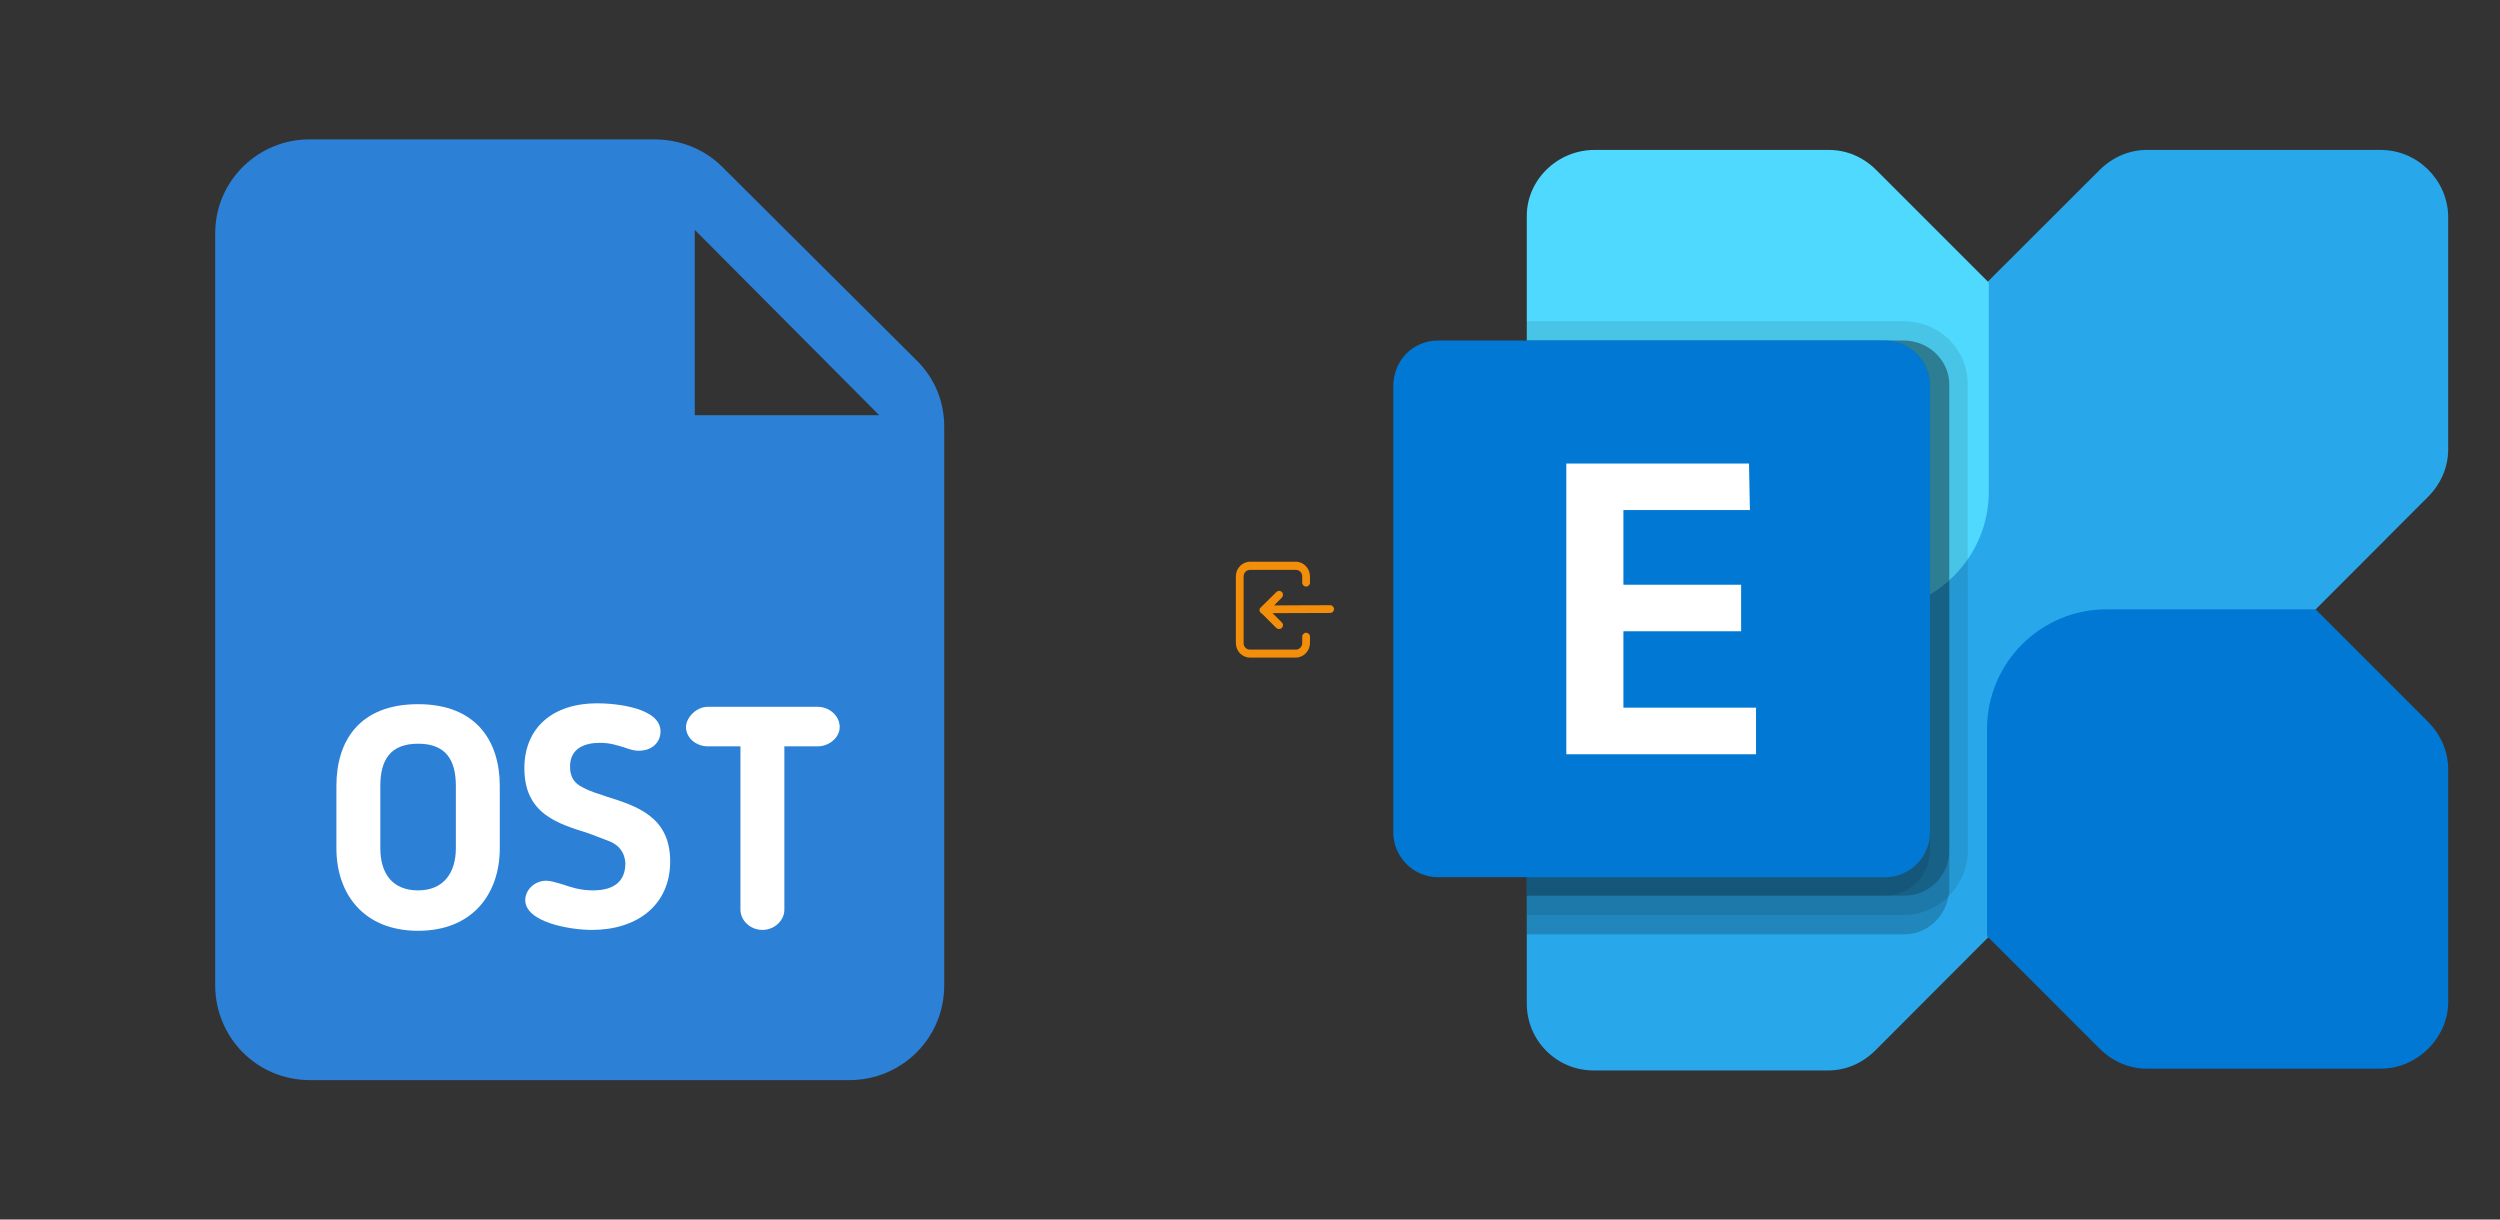 ﻿<?xml version="1.0" encoding="utf-8"?>
<!DOCTYPE svg PUBLIC "-//W3C//DTD SVG 1.1//EN" "http://www.w3.org/Graphics/SVG/1.1/DTD/svg11.dtd">
<svg width="1025" height="500" xmlns="http://www.w3.org/2000/svg" xmlns:xlink="http://www.w3.org/1999/xlink" xmlns:xml="http://www.w3.org/XML/1998/namespace" version="1.1">
  <rect width="100%" height="100%" fill="#333333" stroke="none"/>
  <svg x="0" y="0" width="475" height="500" viewBox="0, 0, 131.9, 125.7" xml:space="preserve" id="Layer_1" enable-background="new 0 0 131.9 125.7" xmlns="http://www.w3.org/2000/svg" xmlns:xlink="http://www.w3.org/1999/xlink" xmlns:xml="http://www.w3.org/XML/1998/namespace" version="1.1">
    <g>
      <g>
        <path d="M74.5 9.3 L35.2 9.3 C29.4 9.3 24.5 14 24.5 20 L24.5 105.6 C24.5 111.5 29.2 116.4 35.3 116.4 L96.7 116.4 C102.6 116.4 107.5 111.7 107.5 105.6 L107.5 42 C107.5 39.1 106.4 36.5 104.4 34.5 L82.2 12.4 C80.2 10.4 77.4 9.3 74.5 9.3 z M79.1 40.7 L79.1 19.6 L100.1 40.7 L79.1 40.7 z" style="fill:#2C81D6;" />
      </g>
    </g>
    <g>
      <path d="M38.3 90 L38.3 82.9 C38.3 77.8 40.9 73.6 47.6 73.6 C54.3 73.6 56.9 77.9 56.9 82.9 L56.9 90 C56.9 95.2 53.8 99.4 47.6 99.4 C41.4 99.4 38.3 95.2 38.3 90 z M43.3 82.9 L43.3 90 C43.3 92.9 44.7 94.8 47.6 94.8 C50.5 94.8 51.9 92.8 51.9 90 L51.9 82.9 C51.9 80 50.8 78.1 47.6 78.1 C44.4 78.1 43.3 80 43.3 82.9 z" style="fill:white;" />
      <path d="M69.6 89.3 C68.9 89 68 88.7 67 88.3 C63.5 87.2 59.7 86.1 59.7 80.9 C59.7 76.3 62.9 73.5 68 73.5 C70.1 73.5 75.2 74 75.2 76.7 C75.2 77.9 74.3 78.9 72.7 78.9 C72.1 78.9 71.6 78.7 71 78.5 C70.3 78.3 69.5 78 68.3 78 C66.6 78 64.9 78.6 64.9 80.7 C64.9 82.3 65.8 82.8 66.4 83.1 C67.3 83.6 68.2 83.8 69 84.1 C72.5 85.2 76.3 86.4 76.3 91.5 C76.3 96.5 72.5 99.3 67.4 99.3 C64.8 99.3 59.8 98.4 59.8 95.9 C59.8 94.8 60.8 93.7 62.2 93.7 C62.7 93.7 63.3 93.9 64 94.1 C64.9 94.4 66 94.8 67.5 94.8 C70 94.8 71.2 93.7 71.2 91.7 C71.1 90.2 70.2 89.6 69.6 89.3 z" style="fill:white;" />
      <path d="M84.4 78.4 L80.6 78.4 C79.2 78.4 78.1 77.4 78.1 76.2 C78.1 75.2 79.2 73.9 80.6 73.9 L93.1 73.9 C94.4 73.9 95.6 74.9 95.6 76.2 C95.6 77.4 94.4 78.4 93.1 78.4 L89.3 78.4 L89.3 97 C89.3 98.2 88.2 99.3 86.8 99.3 C85.4 99.3 84.3 98.2 84.3 97 L84.3 78.4 z" style="fill:white;" />
    </g>
  </svg>
  <svg x="550" y="0" width="475" height="500" viewBox="0, 0, 131.9, 125.7" xml:space="preserve" id="Layer_1#1" enable-background="new 0 0 131.9 125.7" xmlns="http://www.w3.org/2000/svg" xmlns:xlink="http://www.w3.org/1999/xlink" xmlns:xml="http://www.w3.org/XML/1998/namespace" version="1.1">
    <g>
      <path d="M118.3 10.5 L91.7 10.5 C89.7 10.5 87.8 11.3 86.3 12.8 L23.4 75.6 C22 77 21.1 78.9 21.1 81 L21.1 107.7 C21.1 111.9 24.5 115.3 28.7 115.3 L28.7 115.3 L55.4 115.3 C57.4 115.3 59.3 114.5 60.8 113 L123.7 50 C125.1 48.6 126 46.7 126 44.6 L126 18 C125.9 13.9 122.5 10.5 118.3 10.5 L118.3 10.5 z" style="fill:#28A8EA;" />
      <path d="M118.3 115.1 L91.7 115.1 C89.7 115.1 87.8 114.3 86.3 112.8 L73.5 100 L73.5 76.4 C73.5 68.9 79.6 62.8 87.1 62.8 L87.1 62.8 L110.9 62.8 L123.7 75.6 C125.1 77 126 78.9 126 81 L126 107.7 C125.9 111.6 122.5 115.1 118.3 115.1 L118.3 115.1 z" style="fill:#0078D4;" />
      <path d="M28.8 10.5 L55.5 10.5 C57.5 10.5 59.4 11.3 60.9 12.8 L73.7 25.6 L73.7 49.4 C73.7 56.9 67.6 63 60.1 63 L60.1 63 L36.1 63 L23.4 50 C22 48.6 21.1 46.7 21.1 44.6 L21.1 18 C21.1 13.9 24.6 10.5 28.8 10.5 z" style="fill:#50D9FF;" />
      <path d="M69.2 37.2 L69.2 94.7 C69.2 95 69.2 95.3 69.1 95.5 C68.7 97.9 66.6 99.8 64.1 99.8 L21.1 99.8 L21.1 32.2 L64 32.2 C66.9 32.2 69.2 34.5 69.2 37.2 L69.2 37.2 z" enable-background="new    " opacity="0.2" />
      <path d="M71.3 37.2 L71.3 90.3 C71.3 94.3 68 97.6 64 97.6 L21.1 97.6 L21.1 30 L64 30 C68.1 30 71.3 33.2 71.3 37.2 z" enable-background="new    " opacity="0.1" />
      <path d="M69.2 37.2 L69.2 90.3 C69.2 93.1 66.9 95.4 64.1 95.4 L64.1 95.4 L21.1 95.4 L21.1 32.2 L64 32.2 C66.9 32.2 69.2 34.5 69.2 37.2 L69.2 37.2 z" enable-background="new    " opacity="0.2" />
      <path d="M67 37.2 L67 90.3 C67 93.1 64.7 95.4 61.9 95.4 L61.9 95.4 L21.1 95.4 L21.1 32.2 L61.9 32.2 C64.7 32.2 67 34.5 67 37.2 L67 37.2 z" enable-background="new    " opacity="0.1" />
      <path d="M11 32.2 L61.9 32.2 C64.7 32.2 67 34.5 67 37.3 L67 88.2 C67 91 64.7 93.3 61.9 93.3 L11 93.3 C8.2 93.3 5.9 91 5.9 88.2 L5.9 37.4 C5.9 34.5 8.1 32.2 11 32.2 z" style="fill:#0078D4;" />
      <path d="M46.5 51.5 L32.1 51.5 L32.1 60 L45.5 60 L45.5 65.3 L32.1 65.3 L32.1 74 L47.2 74 L47.2 79.3 L25.6 79.3 L25.6 46.2 L46.4 46.2 L46.5 51.5 z" style="fill:white;" />
    </g>
  </svg>
  <svg x="475" y="200" width="100" height="100" viewBox="0, 0, 68, 125.7" xml:space="preserve" id="Layer_1#2" enable-background="new 0 0 68 125.7" xmlns="http://www.w3.org/2000/svg" xmlns:xlink="http://www.w3.org/1999/xlink" xmlns:xml="http://www.w3.org/XML/1998/namespace" version="1.1">
    <g id="Layer_1_00000017508270875717587870000016084312708746865847_" />
    <g id="sync_1_" />
    <g id="add_1_" />
    <g id="move_1_" />
    <g id="transfer_1_" />
    <g id="share_1_" />
    <g id="link_1_" />
    <g id="export_1_" />
    <g id="integrate_1_" />
    <g id="connect_1_" />
    <g id="copy_1_" />
    <g id="convert_1_" />
    <g id="push" />
    <g id="upload_1_" />
    <g id="download_1_" />
    <g id="migrate_1_" />
    <g id="import_export_1_" />
    <g id="create_shared_1_" />
    <g id="auto-sync_1_" />
    <g id="two-way_sync_1_" />
    <g id="one-way_two-way_sync_1_" />
    <g id="access_1_" />
    <g id="edit" />
    <g id="manage_1_" />
    <g id="update_1_" />
    <g id="open_1_" />
    <g id="display_1_" />
    <g id="use_1_" />
    <g id="get_1_" />
    <g>
      <g>
        <path d="M41.9 38.1 L18.3 38.1 C14.3 38.1 11 41.5 11 45.6 L11 80 C11 84.2 14.3 87.5 18.3 87.5 L41.9 87.5 C45.9 87.5 49.2 84.1 49.2 80 L49.2 76.7 C49.2 75.6 48.3 74.7 47.2 74.7 L47.2 74.7 C46.1 74.7 45.2 75.6 45.2 76.7 L45.2 80 C45.2 81.9 43.7 83.4 41.9 83.4 L18.3 83.4 C16.4 83.4 15 81.9 15 80 L15 45.7 C15 43.8 16.5 42.3 18.3 42.3 L41.9 42.3 C43.8 42.3 45.2 43.8 45.2 45.7 L45.2 48.9 C45.2 50 46.1 50.9 47.2 50.9 L47.2 50.9 C48.3 50.9 49.2 50 49.2 48.9 L49.2 45.7 C49.2 41.5 45.9 38.1 41.9 38.1 z" style="fill:#F28E0A;" />
      </g>
      <path d="M23.2 63.3 C23.3 63.8 23.6 64.3 24.1 64.6 L24.5 65 L24.5 65 L24.7 65.1 L31.7 72.1 C32.5 72.9 33.7 73 34.5 72.4 C35 72 35.2 71.5 35.3 70.9 L35.3 70.9 C35.3 70.3 35.1 69.8 34.7 69.4 L29.9 64.6 L59.6 64.5 C60.7 64.5 61.6 63.6 61.6 62.5 C61.6 61.4 60.7 60.5 59.6 60.5 L30.7 60.6 L34.6 56.7 C35.4 55.9 35.5 54.7 34.9 53.9 C34.5 53.4 34 53.2 33.4 53.1 C32.8 53.1 32.3 53.3 31.9 53.7 L24 61.5 C23.3 62 23.1 62.7 23.2 63.3 z" style="fill:#F28E0A;" />
    </g>
  </svg>
</svg>